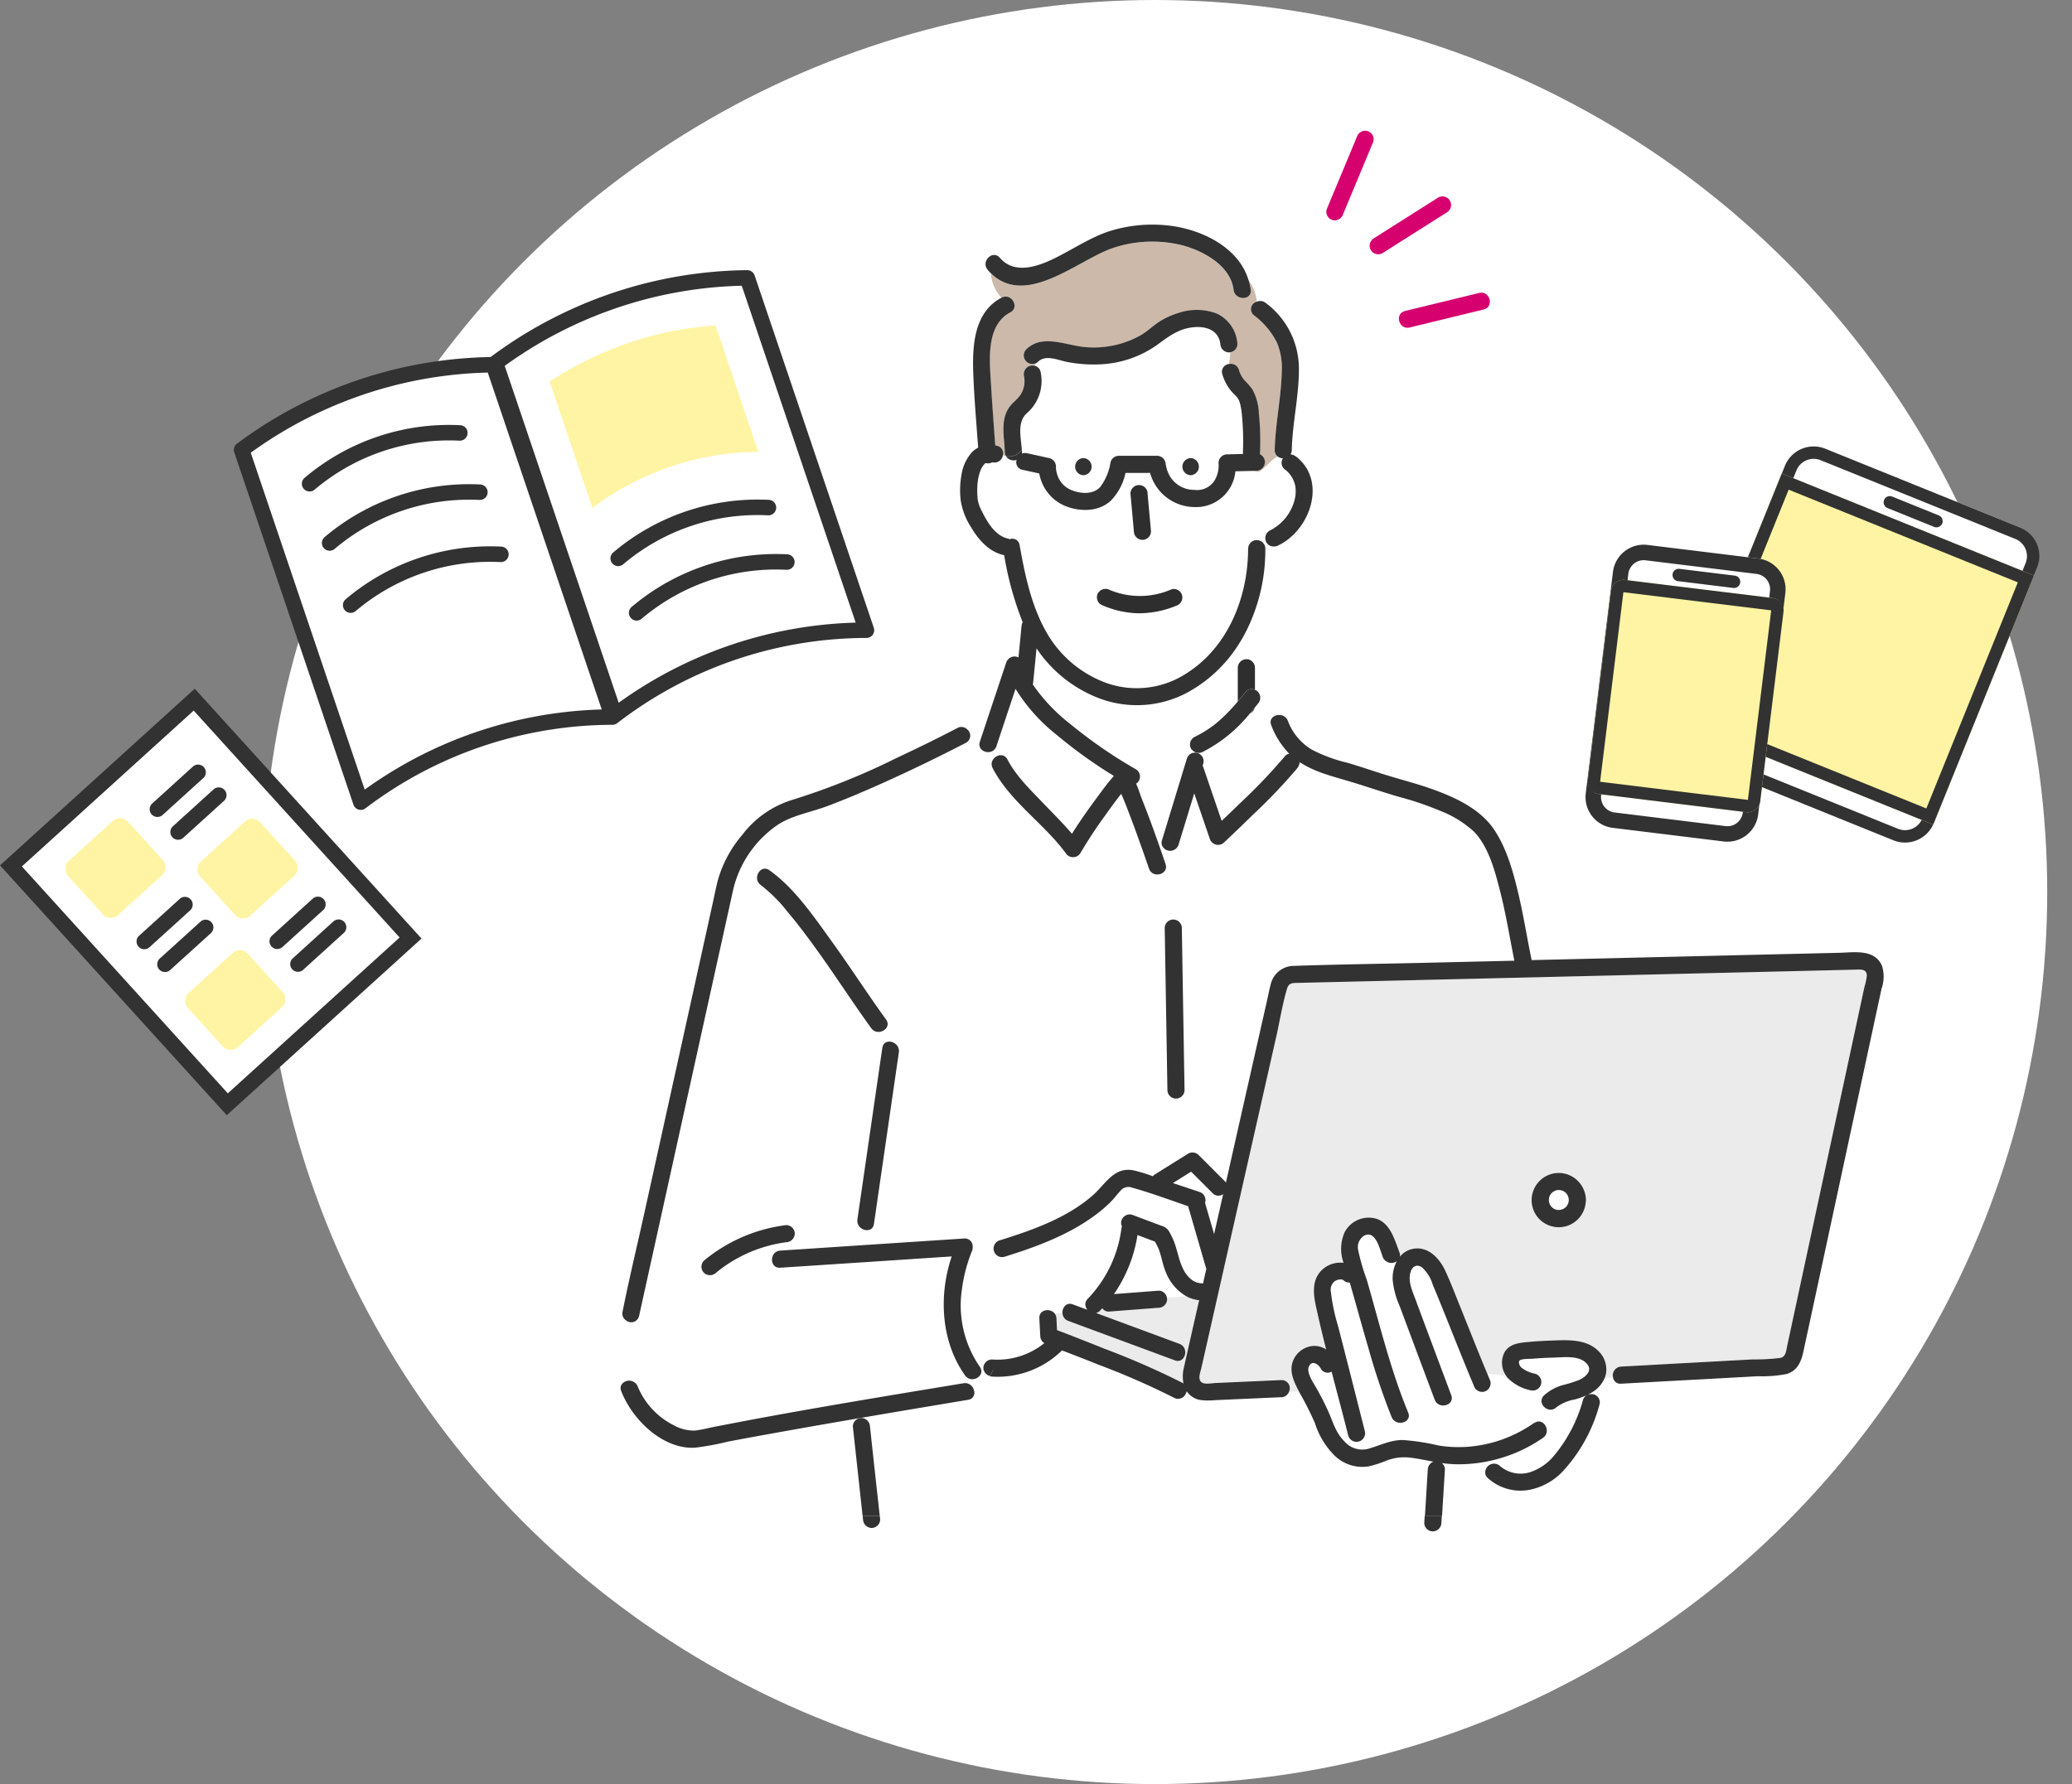 <svg xmlns="http://www.w3.org/2000/svg" width="334.401" height="288" viewBox="0 0 334.401 288">
  <rect x="0" y="0" width="334.401" height="288" fill="#808080" stroke="none"/>
  <g id="feature-04" transform="translate(-452.599 -6928.659)">
    <circle id="楕円形_45" data-name="楕円形 45" cx="144" cy="144" r="144" transform="translate(495 6928.659)" fill="#fff"/>
    <g id="グループ_319" data-name="グループ 319" transform="matrix(0.927, 0.375, -0.375, 0.927, 742.546, 6999.218)">
      <rect id="長方形_349" data-name="長方形 349" width="43.899" height="54.477" rx="5" transform="translate(0 0)" fill="#fff"/>
      <path id="長方形_349_-_アウトライン" data-name="長方形 349 - アウトライン" d="M5,2A3,3,0,0,0,2,5V49.477a3,3,0,0,0,3,3H38.9a3,3,0,0,0,3-3V5a3,3,0,0,0-3-3H5M5,0H38.9a5,5,0,0,1,5,5V49.477a5,5,0,0,1-5,5H5a5,5,0,0,1-5-5V5A5,5,0,0,1,5,0Z" transform="translate(0 0)" fill="#323232"/>
      <rect id="長方形_350" data-name="長方形 350" width="43.899" height="43.37" transform="translate(0 6.347)" fill="#fff4a3"/>
      <path id="長方形_350_-_アウトライン" data-name="長方形 350 - アウトライン" d="M2,2V41.37H41.9V2H2M0,0H43.9V43.37H0Z" transform="translate(0 6.347)" fill="#323232"/>
      <path id="線_58" data-name="線 58" d="M8.116,1H0A1,1,0,0,1-1,0,1,1,0,0,1,0-1H8.116a1,1,0,0,1,1,1A1,1,0,0,1,8.116,1Z" transform="translate(17.902 4.112)" fill="#323232"/>
    </g>
    <g id="グループ_318" data-name="グループ 318" transform="translate(713.525 7016.016) rotate(7)">
      <rect id="長方形_349-2" data-name="長方形 349" width="28.032" height="46.014" rx="5" transform="translate(0 0)" fill="#fff"/>
      <path id="長方形_349_-_アウトライン-2" data-name="長方形 349 - アウトライン" d="M5,2.5A2.5,2.5,0,0,0,2.5,5V41.014a2.5,2.5,0,0,0,2.5,2.5H23.032a2.5,2.5,0,0,0,2.5-2.5V5a2.5,2.5,0,0,0-2.5-2.5H5M5,0H23.032a5,5,0,0,1,5,5V41.014a5,5,0,0,1-5,5H5a5,5,0,0,1-5-5V5A5,5,0,0,1,5,0Z" transform="translate(0 0)" fill="#323232"/>
      <rect id="長方形_350-2" data-name="長方形 350" width="28.031" height="34.827" rx="2" transform="translate(0.071 6.048)" fill="#fff4a3"/>
      <path id="長方形_350_-_アウトライン-2" data-name="長方形 350 - アウトライン" d="M2,2V32.827H26.031V2H2M2,0H26.031a2,2,0,0,1,2,2V32.827a2,2,0,0,1-2,2H2a2,2,0,0,1-2-2V2A2,2,0,0,1,2,0Z" transform="translate(0.071 6.048)" fill="#323232"/>
      <path id="線_58-2" data-name="線 58" d="M8.991,1H0A1,1,0,0,1-1,0,1,1,0,0,1,0-1H8.991a1,1,0,0,1,1,1A1,1,0,0,1,8.991,1Z" transform="translate(10.598 4.203)" fill="#323232"/>
    </g>
    <g id="mecrib" transform="translate(517 6929.317)">
      <path id="パス_4555" data-name="パス 4555" d="M276.84,288.67a.274.274,0,0,1-.027-.02H276.8a.167.167,0,0,1,.047.027Z" transform="translate(-90.227 -94.061)" fill="#fff"/>
      <path id="パス_4556" data-name="パス 4556" d="M277.97,288.793a.552.552,0,0,1,.148-.013h-.054a.061.061,0,0,0-.034.007h-.061Z" transform="translate(-90.608 -94.103)" fill="#fff"/>
      <path id="パス_4557" data-name="パス 4557" d="M276.67,288.59l.067.02a.66.66,0,0,0-.1-.061C276.6,288.543,276.589,288.563,276.67,288.59Z" transform="translate(-90.164 -94.028)" fill="#fff"/>
      <path id="パス_4558" data-name="パス 4558" d="M275.72,285s.013-.013.02-.013a.021.021,0,0,1,.007-.013l-.027.027Z" transform="translate(-89.875 -92.862)" fill="#fff"/>
      <path id="パス_4559" data-name="パス 4559" d="M280.06,285.92v0Z" transform="translate(-91.289 -93.172)" fill="#fff"/>
      <path id="パス_4560" data-name="パス 4560" d="M279.261,288.2s-.04.02-.061.034-.04.034-.061.047a1.178,1.178,0,0,1,.121-.074Z" transform="translate(-90.99 -93.915)" fill="#fff"/>
      <path id="パス_4561" data-name="パス 4561" d="M275.79,284.884s-.013.02-.02.034a.648.648,0,0,0,.1-.094C275.871,284.8,275.844,284.8,275.79,284.884Z" transform="translate(-89.891 -92.809)" fill="#fff"/>
      <path id="パス_4562" data-name="パス 4562" d="M280.074,286.08a.268.268,0,0,0-.014-.04v.115c.014.013.02-.013,0-.074Z" transform="translate(-91.289 -93.211)" fill="#fff"/>
      <path id="パス_4563" data-name="パス 4563" d="M276.25,284.48Z" transform="translate(-90.048 -92.702)" fill="#fff"/>
      <path id="パス_4564" data-name="パス 4564" d="M275.3,285.439v.02c-.007.128,0,.249,0,.377v.007c.013.047.02.1.034.148.027.1.074.2.1.31a.051.051,0,0,0,.013.027c.027.047.047.094.074.135l.081.121a.229.229,0,0,1,.081.081c.081.081.155.175.216.236.034.02.061.047.094.067a1.883,1.883,0,0,0,.2.1.27.27,0,0,1,.115.061c.047.013.094.034.148.047s.135.034.2.047c.121,0,.243.013.364.007h.034c-.054,0-.02-.034.121-.02a3.556,3.556,0,0,0,.357-.1c.047-.027.094-.047.135-.074.067-.04.142-.088.209-.135-.061.034-.067.02.061-.047.007,0,.013-.007.02-.013.04-.034.074-.074.115-.108s.067-.074.1-.115q.111-.172.2-.344a1.222,1.222,0,0,0,.054-.142c.027-.094.04-.236.074-.337a1.649,1.649,0,0,1,.007-.182.83.83,0,0,0-.013-.128.452.452,0,0,1-.013-.141c-.034-.128-.067-.249-.108-.378a1.825,1.825,0,0,0-.108-.2c-.034-.054-.067-.108-.108-.162h0l-.276-.276h0c-.007,0-.013-.013-.02-.013-.04-.027-.088-.054-.135-.081-.067-.04-.135-.067-.2-.108-.142-.04-.276-.081-.418-.115-.061,0-.115-.007-.175-.007h-.209c-.054.014-.229.04-.276.054a1.047,1.047,0,0,0-.155.054c-.094.074-.243.128-.35.2-.02.02-.088.067-.108.088-.04.04-.088.1-.142.162,0,.02-.04.061-.108.108a1.172,1.172,0,0,0-.074.121c-.04.067-.074.135-.108.2a3.1,3.1,0,0,0-.1.357,1.393,1.393,0,0,1-.034.162.315.315,0,0,1,.02-.061c.013-.115.061-.229,0,0Z" transform="translate(-89.728 -92.549)" fill="#fff"/>
      <path id="パス_4565" data-name="パス 4565" d="M191.71,283.061l-3.471-3.471c-.977.613-1.961,1.227-2.939,1.84,1.429.479,2.858.95,4.287,1.429a1.393,1.393,0,0,1,.9,1.766c.115.4.236.809.35,1.213l1.112,3.842c.485-2.157.977-4.314,1.463-6.471a1.27,1.27,0,0,1-1.7-.155Z" transform="translate(-60.401 -91.108)" fill="#fff"/>
      <path id="パス_4566" data-name="パス 4566" d="M275.81,287.9c.054.081.067.054.034,0l-.074-.074c.013.02.027.047.04.067Z" transform="translate(-89.891 -93.794)" fill="#fff"/>
      <path id="パス_4567" data-name="パス 4567" d="M285.012,332.825v-.135c-.155.088-.317.168-.472.249a1.269,1.269,0,0,1,.472-.108Z" transform="translate(-92.75 -108.417)" fill="#fff"/>
      <path id="パス_4568" data-name="パス 4568" d="M188.535,332.11a1.465,1.465,0,0,1-.175.458,9.168,9.168,0,0,0,2.406.964,3.476,3.476,0,0,1-.458-.1A3.3,3.3,0,0,1,188.535,332.11Z" transform="translate(-61.399 -108.228)" fill="#fff"/>
      <path id="パス_4569" data-name="パス 4569" d="M164.21,312.362a1.422,1.422,0,0,1-.27-.533c-.31.034-.634.061-.971.074.35.128.708.263,1.058.391.061.02.121.047.182.067Z" transform="translate(-53.122 -101.617)" fill="#fff"/>
      <path id="パス_4570" data-name="パス 4570" d="M191.524,175.284c-.04.128-.081.256-.115.384a1.26,1.26,0,0,1,.128.29q1.476,4.307,2.946,8.614c1.065-1.018,2.137-2.029,3.188-3.06a89.816,89.816,0,0,0,7.03-7.387,1.092,1.092,0,0,1,.694-.384,13.3,13.3,0,0,1-2.912-4.61c-.4-1,.411-1.645,1.26-1.651-1.065-2.11-2.069-4.273-3.9-5.628v1.591a1.342,1.342,0,0,1,.479,2.245c-.169.216-.35.431-.526.647a1.386,1.386,0,0,1-.762.917,23.6,23.6,0,0,1-7.59,6.194,1.416,1.416,0,0,1-1.7-.29,1.728,1.728,0,0,0-.431.714c.923-.708,2.629.034,2.2,1.429Z" transform="translate(-61.712 -52.729)" fill="#fff"/>
      <path id="パス_4571" data-name="パス 4571" d="M172.578,184.68a1.29,1.29,0,0,1,.007-.782c.169-.559.337-1.112.512-1.672q1.749-5.743,3.5-11.486a1.352,1.352,0,0,1,.465-.694,1.771,1.771,0,0,1,.431-.714,1.808,1.808,0,0,1-.189-.2,1.392,1.392,0,0,1,.5-1.894,18.319,18.319,0,0,0,2.393-1.375c.175-.121.35-.243.526-.371.061-.047.128-.094.189-.142,0,0,.189-.148.2-.155.344-.27.674-.553,1-.849a29.471,29.471,0,0,0,2.723-2.858v-5.433a1.406,1.406,0,0,1,1.382-1.382h.014l-.067-4.482c-.351.674-.721,1.341-1.132,1.988a22.5,22.5,0,0,1-8.4,7.92,17.294,17.294,0,0,1-14.856.634,21.332,21.332,0,0,1-9.436-7.792c-.182,1.854-.364,3.714-.546,5.568a1.578,1.578,0,0,1-.061.256,28.972,28.972,0,0,0,6.08,6.41,76.77,76.77,0,0,0,10.562,7.286,1.374,1.374,0,0,1,.04,2.325c.391.863.667,1.813.91,2.427,1.031,2.582,1.982,5.19,2.9,7.819a3.668,3.668,0,0,1,.371-.351Z" transform="translate(-49.459 -48.928)" fill="#fff"/>
      <path id="パス_4572" data-name="パス 4572" d="M194.8,196.621c-.829-3.256-1.82-7.111-4.2-9.625a17.484,17.484,0,0,0-5.547-3.417,50.638,50.638,0,0,0-6.531-2.211c-2.359-.681-4.678-1.469-7.017-2.2-1.874-.586-3.788-1.058-5.635-1.739a16.824,16.824,0,0,1-3.444-1.685,1.7,1.7,0,0,1-.384,1,89.814,89.814,0,0,1-7.03,7.387c-1.577,1.544-3.161,3.074-4.772,4.583a1.4,1.4,0,0,1-2.312-.613q-1.254-3.66-2.5-7.313-1.274,4.155-2.541,8.311a1.422,1.422,0,0,1-2.676.047,4.615,4.615,0,0,0-.371.35c.317.9.627,1.813.937,2.723.58,1.692-2.1,2.406-2.669.735q-.657-1.911-1.335-3.808c-.735-2.056-1.476-4.112-2.278-6.147-.283-.714-.559-1.415-.869-2.11-.1.128-.2.249-.3.371-.768.991-1.5,2.009-2.224,3.026a73,73,0,0,0-4.058,6.161,1.4,1.4,0,0,1-2.386,0c-3.539-4.813-8.985-8.324-11.775-13.7-.816-1.577,1.571-2.979,2.386-1.4,1.368,2.642,3.633,4.819,5.669,6.949,1.591,1.658,3.249,3.283,4.738,5.042,1.335-2.143,2.824-4.206,4.314-6.228.721-.977,1.442-1.961,2.245-2.878.067-.074.135-.155.209-.229a76.284,76.284,0,0,1-9.187-6.592,28.843,28.843,0,0,1-6.693-7.468q-1.537,4.631-3.08,9.255c-.559,1.685-3.229.957-2.669-.735.175-.526.351-1.058.526-1.584.3-.89.593-1.786.89-2.676l-3.559,2.17a1.313,1.313,0,0,1-.094,2.258l-.708.364q-6.339,3.266-12.854,6.188c-2.919,1.308-5.871,2.568-8.864,3.687-2.615.977-5.662,1.469-7.994,3.033a17.513,17.513,0,0,0-7.125,10.373c-.431,1.968-.87,3.93-1.3,5.9q-2.649,12-5.3,24l-5.844,26.49q-1.375,6.248-2.757,12.5a1.3,1.3,0,0,1-2.116.694c-.923,3.411-1.988,7.489-.634,10.266a1.5,1.5,0,0,1,2.528.411,12.2,12.2,0,0,0,5.851,6.282,6.606,6.606,0,0,0,3.417.836,22.168,22.168,0,0,0,2.453-.472c13.562-2.676,27.224-4.907,40.86-7.165a1.48,1.48,0,0,1,1.672,1.092,6.391,6.391,0,0,0,2.555-2.278,1.379,1.379,0,0,1-.977-1h-.411c.31,1.254-1.692,2.211-2.6.93-3.9-5.46-4.294-12.9-2.157-19.21-.559.034-1.112.074-1.672.108q-13,.849-26,1.712c-1.779.115-1.766-2.649,0-2.764l3.734-.243q13-.859,26-1.712a1.253,1.253,0,0,1,1.321,1.26,17.351,17.351,0,0,1,3.572-.35,1.285,1.285,0,0,1,.8-.634c5.21-1.618,10.8-3.593,14.984-7.232,2.11-1.84,3.485-4.786,6.767-4.031a26.7,26.7,0,0,1,2.959.917,1.449,1.449,0,0,1,.337-.3q2.679-1.678,5.365-3.35a1.407,1.407,0,0,1,1.678.216l4.246,4.246a1.207,1.207,0,0,1,.169.209q1.82-8.048,3.633-16.1,1.5-6.622,2.993-13.238c.2-.9.377-1.813.613-2.71a3.833,3.833,0,0,1,3.808-2.932c6.963-.249,13.939-.33,20.9-.492l14.606-.344c-.755-3.727-1.348-7.489-2.292-11.182ZM79.575,253.287a22.333,22.333,0,0,0-11.324,4.927,1.415,1.415,0,0,1-1.955,0,1.4,1.4,0,0,1,0-1.955,25.766,25.766,0,0,1,13.279-5.736,1.388,1.388,0,0,1,1.382,1.382,1.425,1.425,0,0,1-1.382,1.382Zm.209-53.363a24.926,24.926,0,0,0-4.3-4.294c-1.436-1.031-.054-3.424,1.4-2.386,4.024,2.885,7.023,7.286,9.888,11.25,3.053,4.233,5.871,8.621,8.931,12.847,1.045,1.442-1.355,2.824-2.386,1.4-2.932-4.051-5.642-8.257-8.554-12.321-1.584-2.218-3.215-4.408-4.974-6.491Zm17.977,22.708c-.169,1.159-.337,2.312-.506,3.471q-1.759,12.123-3.518,24.238c-.256,1.759-2.919,1-2.669-.735.169-1.159.337-2.312.506-3.471q1.759-12.122,3.518-24.238c.256-1.759,2.919-1,2.669.735Zm43.341,6.134q-.222-13.123-.438-26.24a1.383,1.383,0,0,1,2.764,0q.222,13.123.438,26.24A1.383,1.383,0,0,1,141.1,228.765Z" transform="translate(-17.092 -53.414)" fill="#fff"/>
      <path id="パス_4573" data-name="パス 4573" d="M152.02,84.5a6.9,6.9,0,0,1-2.224,6.713c-1.577,1.463-.937,3.889-.8,5.857a4.237,4.237,0,0,0,.5-.789,5.073,5.073,0,0,1-.5.789c.013.142.02.276.02.411,0,.088-.007.169-.013.243a1.408,1.408,0,0,1,.829-.061c1.22.27,2.433.539,3.653.8a1.4,1.4,0,0,1,1.018,1.335c0,.162.013.324.02.485v.047c.013.081.027.162.047.243.054.229.108.458.182.681a3.974,3.974,0,0,0,2.123,2.305c1.469.647,3.572.843,4.759-.431a8.909,8.909,0,0,0,1.678-4.037,1.407,1.407,0,0,1,1.335-1.018h6.188a1.4,1.4,0,0,1,1.368,1.274h0c.034.189.067.377.115.566a5.053,5.053,0,0,0,.519,1.362,4.538,4.538,0,0,0,3.984,2.3,3.336,3.336,0,0,0,3.572-2.1,4.766,4.766,0,0,0,.351-2.251,1.4,1.4,0,0,1,1.382-1.382l2.568-.061a2.045,2.045,0,0,1-.013-.209,48.06,48.06,0,0,0-.169-6.154c-.013-.155-.034-.31-.054-.465-.007-.047-.034-.229-.034-.263-.047-.3-.1-.6-.175-.9-.034-.128-.067-.256-.108-.384-.013-.034-.115-.324-.067-.2a3.889,3.889,0,0,0-.2-.371c-.034-.061-.074-.115-.115-.175a.259.259,0,0,1-.034-.04c-.344-.391-.735-.735-1.065-1.146a7.67,7.67,0,0,1-1.3-2.548,1.259,1.259,0,0,1,1.065-1.665,12.277,12.277,0,0,0,.229-1.908,1.486,1.486,0,0,1-.243.027A1.429,1.429,0,0,1,181.037,80c-.3-2.211-2.285-2.858-4.26-2.689-2.433.216-4.078,1.5-5.958,2.871a17.185,17.185,0,0,1-9.3,3.128,22.294,22.294,0,0,1-5.183-.384c-1.429-.27-3.471-1.247-4.691-.054a1.323,1.323,0,0,1-.324.236c-.074.148-.155.29-.243.431a1.243,1.243,0,0,1,.95.944Zm24.225,13.953a1.383,1.383,0,0,1,0,2.764A1.383,1.383,0,0,1,176.245,98.452Zm-17.309,0a1.383,1.383,0,0,1,0,2.764A1.383,1.383,0,0,1,158.935,98.452Z" transform="translate(-48.488 -25.163)" fill="#fff"/>
      <path id="パス_4574" data-name="パス 4574" d="M140.728,63.512a2.212,2.212,0,0,1-.155-.222c-.654.452.485,1.854-.283,2.622.654.33,1.308.768,1.961,1.166a6.326,6.326,0,0,1-1-3.006c-.175-.175-.35-.357-.526-.559Z" transform="translate(-45.729 -20.602)" fill="#fff"/>
      <path id="パス_4575" data-name="パス 4575" d="M204.123,111.747l-.923.02v.357a2.144,2.144,0,0,0,1.887-.236,3.1,3.1,0,0,1-.964-.148Z" transform="translate(-66.236 -36.395)" fill="#fff"/>
      <path id="パス_4576" data-name="パス 4576" d="M187.418,90.495c.1-4.253,1.051-8.439,1.139-12.685a10.657,10.657,0,0,0-.762-4.61,12.489,12.489,0,0,0-3.761-4.476,1.252,1.252,0,0,1,.492-2.17,6.871,6.871,0,0,0-1.341-3.5,9.41,9.41,0,0,1,.351,1.6c.216,1.766-2.555,1.746-2.764,0-.472-3.869-4.806-6.248-8.176-7.165a19.94,19.94,0,0,0-11.526.492c-5.561,2-13.824,9.5-19.453,4.011a6.425,6.425,0,0,0,1,3.006c1.186.714,2.379,1.274,3.566.681-1.186.593-2.379.04-3.566-.681a7.581,7.581,0,0,0,.728.93c1.564-.789,2.939,1.577,1.368,2.4-3.977,2.09-3.33,7.832-3.107,11.58.2,3.3.445,6.592.688,9.888a1.823,1.823,0,0,1,.276.054,1.23,1.23,0,0,1,.964,1.476,2.5,2.5,0,0,0,.506.175,1.4,1.4,0,0,1-.182-.654c-.074-2.393-.768-5.069.688-7.205.573-.836,1.483-1.362,1.961-2.258a3.931,3.931,0,0,0,.445-2.79,1.327,1.327,0,0,1,1.072-1.672v0a1.5,1.5,0,0,1,.647-.007,3.906,3.906,0,0,0,.243-.431,1.391,1.391,0,0,1-1.638-2.191c2.73-2.676,6.606-.532,9.861-.371a15.437,15.437,0,0,0,8.675-1.955c1.119-.661,2.036-1.584,3.128-2.272a11.976,11.976,0,0,1,2.824-1.274,9.2,9.2,0,0,1,6.2.027,5.776,5.776,0,0,1,3.424,4.927,1.358,1.358,0,0,1-1.139,1.355,11.51,11.51,0,0,1-.229,1.908,1.361,1.361,0,0,1,1.6.93,4.5,4.5,0,0,0,.923,1.719,11.234,11.234,0,0,1,1.24,1.415,8.846,8.846,0,0,1,1.065,3.93,46.952,46.952,0,0,1,.189,6.309.958.958,0,0,1-.034.243,1.4,1.4,0,0,1-.526,2.676c-.169,0-.344.007-.512.013a3.067,3.067,0,0,0,.964.148c1.051-.634,1.874-1.941,2.966-2.447a1.219,1.219,0,0,1-.5-1.065Z" transform="translate(-46.099 -18.507)" fill="#ccb9a9"/>
      <path id="パス_4577" data-name="パス 4577" d="M249.9,349.677l.1-.29c-.128-.013-.263-.027-.391-.047A1.534,1.534,0,0,1,249.9,349.677Z" transform="translate(-81.364 -113.844)" fill="#fff"/>
      <path id="パス_4578" data-name="パス 4578" d="M202.529,340.313c-1.213-.222-2.42-.479-3.653-.634a8.071,8.071,0,0,0-3.876.445,17.675,17.675,0,0,1-2.892.944,6.453,6.453,0,0,1-5.588-1.786,12.666,12.666,0,0,1-3.114-5.177,49.133,49.133,0,0,0-2.494-4.941l-.081-.162-1.584.034a1.323,1.323,0,0,1-1.213.843l-6.343.283c-1.49.067-2.972.135-4.462.2a9.991,9.991,0,0,1-2.245-.027,9.655,9.655,0,0,1-2.406-.964,1.355,1.355,0,0,1-1.881.593,121.844,121.844,0,0,0-12.16-5.325c-1.968-.789-3.95-1.557-5.932-2.325a1,1,0,0,1-.175.2,14.77,14.77,0,0,1-11.108,4.037,1.4,1.4,0,0,1-.371-.081,6.342,6.342,0,0,1-2.555,2.278,1.158,1.158,0,0,1-.937,1.577c-2.083.344-4.172.694-6.255,1.045q-5.955,1-11.917,2.029l.02.249a1.472,1.472,0,0,1,.93-.377,1.425,1.425,0,0,1,1.382,1.382c.067.627.135,1.26.209,1.887q.688,6.258,1.368,12.51h87.948c.155-2.487.3-4.981.458-7.468a1.43,1.43,0,0,1,.917-1.281Z" transform="translate(-35.625 -105.033)" fill="#fff"/>
      <path id="パス_4579" data-name="パス 4579" d="M140.853,109.17h-.027a1.518,1.518,0,0,1-1.065.121c-.007,0-.014.007-.02.013-.034.02-.027.02-.047.027-.04.034-.081.074-.121.115s-.162.2-.209.243a4.918,4.918,0,0,0-.377.661c-.02.067-.121.3-.135.337-.047.135-.088.263-.121.4a8.626,8.626,0,0,0-.229,1.085c-.007.067-.034.283-.04.317l-.04.506c-.02.357-.027.708-.013,1.065.007.33.034.667.067,1,.007.061.007.081,0,.081a1.109,1.109,0,0,0,.034.148c.02.108.04.222.067.33s.2.62.169.586c.182.418.384.829.593,1.233.876,1.665,2.042,3.566,4,4.037a1.469,1.469,0,0,1,.3.108,1.169,1.169,0,0,1,1.6.93c.863,4.813,1.874,9.774,4.321,14.06a18.409,18.409,0,0,0,9.982,8.318,14.673,14.673,0,0,0,12.692-1.692c6.734-4.287,9.881-12.389,9.888-20.12a1.383,1.383,0,0,1,2.764,0v.243a3.5,3.5,0,0,0,.775-.681,1.3,1.3,0,0,1-.593-.539,1.4,1.4,0,0,1,.5-1.894,7.624,7.624,0,0,0,4.152-5.473c.007-.04.027-.148.027-.182.013-.128.027-.256.034-.384a7.262,7.262,0,0,0-.014-.856.419.419,0,0,0-.007-.108.3.3,0,0,0-.02-.088c-.027-.142-.054-.276-.088-.418a4.383,4.383,0,0,0-1.732-2.474,1.361,1.361,0,0,1-.189-1.705,1.386,1.386,0,0,1-.829-.27c-1.665.762-2.7,3.4-4.853,2.676v-.357c-.661.013-1.328.034-1.988.047a6.357,6.357,0,0,1-6.639,5.77,7.5,7.5,0,0,1-7.125-5.507h-3.97a9.151,9.151,0,0,1-2.386,4.5c-1.881,1.719-4.691,1.786-7,.964a6.965,6.965,0,0,1-4.523-5.372c-.9-.2-1.813-.4-2.716-.6a1.225,1.225,0,0,1-.944-1.591,1.464,1.464,0,0,1-1.719-.607,2.5,2.5,0,0,1-.505-.175,1.38,1.38,0,0,1-1.7,1.193Zm23.686,3.647a1.415,1.415,0,0,1,1.382,1.382c.02.256.047.512.067.768l.485,5.318a1.4,1.4,0,0,1-1.382,1.382,1.415,1.415,0,0,1-1.382-1.382c-.02-.256-.047-.512-.067-.768l-.485-5.318A1.4,1.4,0,0,1,164.539,112.816Zm-6.612,17.431a1.434,1.434,0,0,1,1.894-.5,12.649,12.649,0,0,0,9.969-.108,1.393,1.393,0,0,1,1.7.964,1.426,1.426,0,0,1-.964,1.7,15.983,15.983,0,0,1-6.06,1.207,15.322,15.322,0,0,1-6.039-1.382,1.4,1.4,0,0,1-.5-1.894Z" transform="translate(-45.113 -35.173)" fill="#fff"/>
      <path id="パス_4580" data-name="パス 4580" d="M174.061,296.186c-.121-.411-.236-.816-.357-1.227q-1.223-4.216-2.44-8.425a.991.991,0,0,1-.034-.2c-2.993-1.025-5.992-2.15-9.032-2.993a1.644,1.644,0,0,0-1.941.526c-.452.472-.836,1-1.281,1.483a20.56,20.56,0,0,1-2.8,2.44c-4.314,3.2-9.558,5.129-14.647,6.707a1.374,1.374,0,0,1-1.53-2.029,17.831,17.831,0,0,0-3.572.35,1.68,1.68,0,0,1-.128.816.561.561,0,0,1-.047.094c-.013.034-.027.081-.061.162-.169.445-.33.9-.479,1.348A24.645,24.645,0,0,0,134.7,299.7a17.48,17.48,0,0,0,2.878,12.578,1.369,1.369,0,0,1,.216.465h.411a1.428,1.428,0,0,1-.034-.3,1.392,1.392,0,0,1,1.382-1.382A12.042,12.042,0,0,0,148,308.426a1.4,1.4,0,0,1-.654-1.146c-.047-.95-.094-1.9-.148-2.858-.074-1.49,1.847-1.726,2.528-.714a3.23,3.23,0,0,1,1.186-.108c-.067-.89.607-1.82,1.665-1.429.371.135.741.276,1.105.411.337-.013.654-.034.971-.074a1.226,1.226,0,0,1,.357-1.254,20.066,20.066,0,0,0,5.419-11.371.989.989,0,0,1,.088-.283,1.3,1.3,0,0,1-.088-.937,1.391,1.391,0,0,1,1.7-.964c.721.27,1.442.539,2.157.809l2.582.971a2.061,2.061,0,0,1,1.153.762,11.217,11.217,0,0,1,.613,1.159c.741,1.523.923,3.215,1.611,4.752a5.263,5.263,0,0,0,1.362,1.921,2.814,2.814,0,0,0,1.624.687,1.585,1.585,0,0,1,.357.061c.182-.809.364-1.618.546-2.42a1.205,1.205,0,0,1-.088-.216Z" transform="translate(-43.851 -92.295)" fill="#fff"/>
      <path id="パス_4581" data-name="パス 4581" d="M175.144,309.609a1.057,1.057,0,0,1,.034.249,1.406,1.406,0,0,1-1.382,1.382c-.337.027-.674.054-1.011.074-2.332.182-4.671.357-7,.539a1.224,1.224,0,0,1-1.072-.539c-.128.135-.249.283-.377.411a1.307,1.307,0,0,1-.62.357l13.447,4.974c1.658.613.937,3.283-.735,2.669-.721-.27-1.442-.533-2.164-.8q-7.522-2.78-15.044-5.568a1.393,1.393,0,0,1-.93-1.24,3.381,3.381,0,0,0-1.186.108,1.347,1.347,0,0,1,.236.714c.034.634.067,1.267.094,1.9q3.842,1.466,7.657,3a125.124,125.124,0,0,1,12.591,5.514c.061.034.108.074.162.108a5.745,5.745,0,0,1,.04-2.487q1.153-5.086,2.3-10.178l.182-.789a5.35,5.35,0,0,1-2.056-.627l-3.154.222Z" transform="translate(-51.209 -100.819)" fill="#ebebeb"/>
      <path id="パス_4582" data-name="パス 4582" d="M179.524,300.6c-.465-1.139-.64-2.359-1.065-3.505a11.258,11.258,0,0,0-.5-1.052c-.04-.081-.088-.168-.135-.249-.944-.357-1.887-.708-2.824-1.065a23.14,23.14,0,0,1-3.8,9.531,1.9,1.9,0,0,0,.2-.014c2.332-.182,4.671-.357,7-.539a1.36,1.36,0,0,1,1.348,1.132l3.154-.222a7.736,7.736,0,0,1-3.37-4.017Z" transform="translate(-55.805 -96.043)" fill="#fff"/>
      <path id="パス_4583" data-name="パス 4583" d="M297.615,231.174q-4.075.1-8.156.2-16.47.394-32.933.782-17.633.415-35.259.836l-11.216.263c-.93.02-1.854.047-2.784.067-.681.014-1.207.094-1.442.876-.768,2.514-1.173,5.2-1.752,7.772q-1.79,7.927-3.586,15.86-3.751,16.622-7.509,33.243c-.33,1.469-.667,2.946-1,4.415-.142.64-.62,1.753,0,2.271.5.418,1.678.162,2.265.142l4.078-.182c2.191-.094,4.381-.2,6.572-.29a1.319,1.319,0,0,1,1.213,1.921l1.584-.034c-.708-1.355-1.49-2.919-1.126-4.469a3.81,3.81,0,0,1,2.946-2.838,3.4,3.4,0,0,1,2.555.506c-.479-1.921-.95-3.842-1.382-5.77-.472-2.11-1.159-4.644.249-6.552a4.291,4.291,0,0,1,3.943-1.658,6.7,6.7,0,0,1,.135-4.86,4.389,4.389,0,0,1,5.237-2.238c2.211.768,2.912,3.465,3.66,5.439a1.2,1.2,0,0,1,.074.654,3.554,3.554,0,0,1,2.116-1.26c2.46-.452,4.28,1.55,5.21,3.566.863,1.86,1.6,3.788,2.359,5.689,1.476,3.66,2.919,7.34,4.442,10.98l2.966.182a3.673,3.673,0,0,1-.283-3.525c.62-1.281,1.908-1.624,3.208-1.773,1.436-.155,2.885-.249,4.327-.3,2.6-.094,5.729-.317,7.724,1.7a4.132,4.132,0,0,1,1.24,3.424,3.864,3.864,0,0,1-.216.843h1.335a1.425,1.425,0,0,1,1.287-1.793l3.687-.2q8.756-.475,17.511-.957a34.676,34.676,0,0,0,4.509-.243c.9-.175.937-1.186,1.1-1.941q3.033-14.084,6.06-28.168,3.195-14.873,6.4-29.738a10.552,10.552,0,0,0,.391-1.82c.027-1.139-.991-1.031-1.759-1.011ZM254,268.691a4.4,4.4,0,0,1-3.451,4,4.374,4.374,0,0,1-4.206-7.152,4.366,4.366,0,0,1,4.752-1.267,4.454,4.454,0,0,1,2.939,4.132,1.363,1.363,0,0,1-.027.29Z" transform="translate(-62.478 -75.322)" fill="#ebebeb"/>
      <path id="パス_4584" data-name="パス 4584" d="M248.631,331.985A5.092,5.092,0,0,0,253.5,333a8.4,8.4,0,0,0,3.869-2.662,23.832,23.832,0,0,0,4.671-8.971,1.309,1.309,0,0,1,.708-.843,12.645,12.645,0,0,1-2.015.735,7.025,7.025,0,0,0-2.993,1.274c-1.308,1.207-3.262-.741-1.955-1.955a7.636,7.636,0,0,1,2.979-1.631,20.858,20.858,0,0,0,2.7-.849c1.1-.526,2.224-1.55,1.132-2.689-1.234-1.287-3.64-.95-5.244-.91-1.139.034-2.278.094-3.411.182-.492.04-1.854-.02-2.15.317a.541.541,0,0,0-.047.479,1.186,1.186,0,0,0,.344.62,5.131,5.131,0,0,0,2.265,1.018,1.385,1.385,0,0,1-.735,2.669,7.3,7.3,0,0,1-3.741-2.015,4.729,4.729,0,0,1-.3-.418l-2.966-.182c.108.263.209.526.324.782a1.418,1.418,0,0,1-.5,1.894,1.4,1.4,0,0,1-1.894-.5c-1.658-3.9-3.2-7.859-4.786-11.789-.647-1.611-1.3-3.229-1.982-4.833a5.9,5.9,0,0,0-1.753-2.811c-.9-.58-1.6-.074-1.854.87-.384,1.436.29,2.871.775,4.193.431,1.159.863,2.325,1.294,3.485q2.255,6.046,4.523,12.092c.627,1.672-2.049,2.386-2.669.735q-1.163-3.1-2.325-6.2-1.658-4.418-3.3-8.843a13.793,13.793,0,0,1-1.159-4.314,6.1,6.1,0,0,1,.661-2.986,1.5,1.5,0,0,1-2.251-.674c-.485-1.281-1.153-4.408-3.006-3.465a2.189,2.189,0,0,0-.964,2.359,35.042,35.042,0,0,0,1.4,4.819c2.063,7.158,3.808,14.485,6.666,21.38.681,1.645-2,2.359-2.669.735a106.029,106.029,0,0,1-3.694-10.946c-1-3.417-1.934-6.848-2.919-10.266-.047-.169-.1-.337-.155-.512a1.367,1.367,0,0,1-1-.357c-.33-.29-1.031-.1-1.368.115a1.739,1.739,0,0,0-.667,1.759,30.283,30.283,0,0,0,1.139,5.453c1.469,5.675,2.9,11.357,4.341,17.04a1.385,1.385,0,0,1-2.669.735c-.876-3.451-1.806-6.9-2.7-10.36a1.25,1.25,0,0,1-1.753-.512c-.418-.762-1.51-1.409-1.941-.229-.364.984.809,2.615,1.26,3.438.721,1.314,1.436,2.622,2.022,4,.681,1.611,1.146,3.195,2.4,4.476a3.831,3.831,0,0,0,4.172,1.213c1.793-.546,3.37-1.341,5.291-1.348a36.722,36.722,0,0,1,5.857.9,20.922,20.922,0,0,0,5.507.115,21.294,21.294,0,0,0,9.868-3.775c1.463-1.018,2.844,1.375,1.4,2.386a23.974,23.974,0,0,1-10.623,4.078,2.683,2.683,0,0,0,1.4,1.887,1.417,1.417,0,0,1,2.312-1.422Z" transform="translate(-70.955 -96.011)" fill="#fff"/>
      <path id="パス_4585" data-name="パス 4585" d="M275.72,287.8l.027.027v-.007C275.74,287.82,275.733,287.807,275.72,287.8Z" transform="translate(-89.875 -93.784)" fill="#fff"/>
      <path id="パス_4586" data-name="パス 4586" d="M223.028,44.706a1.419,1.419,0,0,0,1.7-.964q2.133-5.126,4.267-10.245c.2-.485.4-.971.607-1.463a1.386,1.386,0,0,0-.964-1.7,1.419,1.419,0,0,0-1.7.964q-2.133,5.126-4.267,10.245c-.2.485-.4.971-.607,1.463a1.386,1.386,0,0,0,.964,1.7Z" transform="translate(-72.36 -9.843)" fill="#d6006f"/>
      <path id="パス_4587" data-name="パス 4587" d="M232.583,54.682a1.407,1.407,0,0,0,1.894.5l9.106-5.77,1.274-.809a1.385,1.385,0,1,0-1.4-2.393l-9.106,5.77-1.274.809A1.42,1.42,0,0,0,232.583,54.682Z" transform="translate(-75.755 -14.974)" fill="#d6006f"/>
      <path id="パス_4588" data-name="パス 4588" d="M240.4,72.03c-1.726.418-1,3.087.735,2.669q5.247-1.274,10.495-2.555c.492-.121.984-.243,1.476-.357,1.726-.418,1-3.087-.735-2.669q-5.247,1.274-10.495,2.555C241.387,71.795,240.9,71.916,240.4,72.03Z" transform="translate(-78.042 -22.488)" fill="#d6006f"/>
      <path id="パス_4589" data-name="パス 4589" d="M202.225,156.856l.061,4-.061-4h-.013a1.406,1.406,0,0,0-1.382,1.382v5.433c.438-.519.869-1.045,1.294-1.584a1.28,1.28,0,0,1,1.476-.29v-1.591c-.088-.067-.162-.142-.256-.2.094.061.169.142.256.2v-1.975a1.394,1.394,0,0,0-1.368-1.382Z" transform="translate(-65.463 -51.099)" fill="#2e2e2e"/>
      <path id="パス_4590" data-name="パス 4590" d="M204.512,168.49c-.249.31-.506.613-.762.917A1.389,1.389,0,0,0,204.512,168.49Z" transform="translate(-66.415 -54.894)" fill="#2e2e2e"/>
      <path id="パス_4591" data-name="パス 4591" d="M177.062,124a1.4,1.4,0,0,0,1.382-1.382l-.485-5.318c-.02-.256-.047-.512-.067-.768a1.382,1.382,0,1,0-2.764,0l.485,5.318c.02.256.047.512.067.768A1.41,1.41,0,0,0,177.062,124Z" transform="translate(-57.084 -37.506)" fill="#2e2e2e"/>
      <path id="パス_4592" data-name="パス 4592" d="M167.285,140.678a1.4,1.4,0,0,0,.5,1.894,15.323,15.323,0,0,0,6.039,1.382,15.983,15.983,0,0,0,6.06-1.207,1.42,1.42,0,0,0,.964-1.7,1.386,1.386,0,0,0-1.7-.964,12.649,12.649,0,0,1-9.969.108,1.425,1.425,0,0,0-1.894.5Z" transform="translate(-54.471 -45.611)" fill="#2e2e2e"/>
      <path id="パス_4593" data-name="パス 4593" d="M163.215,108.69a1.383,1.383,0,0,0,0,2.764A1.383,1.383,0,0,0,163.215,108.69Z" transform="translate(-52.767 -35.401)" fill="#323232"/>
      <path id="パス_4594" data-name="パス 4594" d="M188.895,108.69a1.383,1.383,0,0,0,0,2.764A1.383,1.383,0,0,0,188.895,108.69Z" transform="translate(-61.138 -35.401)" fill="#323232"/>
      <path id="パス_4595" data-name="パス 4595" d="M211.271,96.205a1.737,1.737,0,0,0-.917-.377,1.345,1.345,0,0,0,.209-.7c.1-4.482,1.22-8.924,1.146-13.4A13.224,13.224,0,0,0,206.378,71.4a1.409,1.409,0,0,0-1.463-.216,5.17,5.17,0,0,0,1.294,2.8,5.17,5.17,0,0,1-1.294-2.8,1.252,1.252,0,0,0-.492,2.17,12.557,12.557,0,0,1,3.761,4.476,10.657,10.657,0,0,1,.762,4.61c-.094,4.246-1.045,8.425-1.139,12.685a1.219,1.219,0,0,0,.5,1.065,2.081,2.081,0,0,1,1.6-.088c0-.923-1.847-1.84-.923-2.764-.923.923.923,1.847.923,2.764a2.084,2.084,0,0,0-1.6.088,1.449,1.449,0,0,0,.829.27,1.344,1.344,0,0,0,.189,1.705,4.438,4.438,0,0,1,1.732,2.474,4.183,4.183,0,0,1,.088.418.577.577,0,0,0,.02.088.7.7,0,0,0,.007.108,7.256,7.256,0,0,1,.013.856,3.693,3.693,0,0,1-.034.384,1.7,1.7,0,0,1-.027.182,7.624,7.624,0,0,1-4.152,5.473,1.4,1.4,0,0,0-.5,1.894,1.264,1.264,0,0,0,.593.539,7.578,7.578,0,0,0,1-1.577,7.578,7.578,0,0,1-1,1.577,1.546,1.546,0,0,0,1.3-.047c5.136-2.433,7.954-10.36,2.919-14.33Z" transform="translate(-66.482 -23.139)" fill="#323232"/>
      <path id="パス_4596" data-name="パス 4596" d="M182.868,61.714c-.047-.047-.081-.1-.128-.148.047.047.088.1.128.148-1.658-5.48-8.008-8.378-13.413-8.837a22.967,22.967,0,0,0-9.436,1.1c-2.919,1.045-5.493,2.77-8.25,4.145-2.8,1.4-6.633,2.8-9.032.013-1.1-1.281-2.9.411-2.11,1.732a1.144,1.144,0,0,1,.64-.148,1.09,1.09,0,0,0-.64.148,2.217,2.217,0,0,0,.155.222c5.621,6.531,14.242-1.389,19.978-3.451a19.942,19.942,0,0,1,11.526-.492c3.37.917,7.711,3.3,8.176,7.165.209,1.746,2.979,1.766,2.764,0a9.411,9.411,0,0,0-.351-1.6Z" transform="translate(-45.776 -17.179)" fill="#323232"/>
      <path id="パス_4597" data-name="パス 4597" d="M186.291,100.7c.013-.081.027-.155.034-.243a44.823,44.823,0,0,0-.189-6.309,8.65,8.65,0,0,0-1.065-3.93,11.236,11.236,0,0,0-1.24-1.415,4.547,4.547,0,0,1-.923-1.719,1.354,1.354,0,0,0-1.6-.93,7.943,7.943,0,0,1-.667,1.948v0a7.945,7.945,0,0,0,.667-1.948,1.259,1.259,0,0,0-1.065,1.665,7.671,7.671,0,0,0,1.3,2.548c.324.411.714.755,1.065,1.146a.259.259,0,0,0,.034.04,1.566,1.566,0,0,1,.115.175,3.885,3.885,0,0,1,.2.371c-.054-.115.054.169.067.2.04.128.074.256.108.384.074.3.128.593.175.9,0,.027.027.209.034.263.02.155.034.31.054.465a45.758,45.758,0,0,1,.169,6.154,2.04,2.04,0,0,0,.013.209l-2.568.061a1.4,1.4,0,0,0-1.382,1.382,4.765,4.765,0,0,1-.35,2.251,3.336,3.336,0,0,1-3.572,2.1,4.538,4.538,0,0,1-3.984-2.3,5.054,5.054,0,0,1-.519-1.362c-.047-.189-.081-.377-.115-.566h0a1.4,1.4,0,0,0-1.368-1.274h-6.188a1.406,1.406,0,0,0-1.335,1.018,8.806,8.806,0,0,1-1.678,4.037c-1.186,1.274-3.289,1.078-4.759.431a3.974,3.974,0,0,1-2.123-2.305c-.074-.222-.128-.452-.182-.681-.02-.081-.034-.162-.047-.243v-.047a3.891,3.891,0,0,1-.02-.485,1.4,1.4,0,0,0-1.018-1.335c-1.22-.27-2.433-.539-3.653-.8a1.409,1.409,0,0,0-.829.061,1.428,1.428,0,0,0,.014-.243c0-.135-.014-.276-.02-.411a2.487,2.487,0,0,1-2.561,1.065,1.476,1.476,0,0,0,1.719.607,1.221,1.221,0,0,0,.944,1.591c.9.2,1.813.4,2.716.6a6.942,6.942,0,0,0,4.523,5.372c2.312.822,5.116.755,7-.964a9.151,9.151,0,0,0,2.386-4.5h3.97a7.5,7.5,0,0,0,7.125,5.507,6.352,6.352,0,0,0,6.639-5.77c.661-.013,1.328-.034,1.988-.047v0c.479-.013.957-.02,1.442-.034a1.405,1.405,0,0,0,.526-2.676Z" transform="translate(-47.366 -28.048)" fill="#323232"/>
      <path id="パス_4598" data-name="パス 4598" d="M150.7,87.518a1.224,1.224,0,0,0-.95-.944c-.506.789-1.173,1.544-.647,2.6-.526-1.051.142-1.8.647-2.6a1.4,1.4,0,0,0-1.719,1.678,3.966,3.966,0,0,1-.445,2.791c-.479.9-1.388,1.415-1.961,2.258-1.456,2.143-.762,4.819-.688,7.205a1.328,1.328,0,0,0,.182.654,2.5,2.5,0,0,0,2.561-1.065c-.142-1.968-.789-4.4.8-5.857a6.884,6.884,0,0,0,2.224-6.713Z" transform="translate(-47.17 -28.182)" fill="#323232"/>
      <path id="パス_4599" data-name="パス 4599" d="M184.042,78.68a5.8,5.8,0,0,0-3.424-4.927,9.2,9.2,0,0,0-6.2-.027A12.517,12.517,0,0,0,171.593,75c-1.1.688-2.009,1.611-3.128,2.272a15.437,15.437,0,0,1-8.675,1.955c-3.256-.162-7.138-2.305-9.861.371a1.39,1.39,0,0,0,1.638,2.191,1.642,1.642,0,0,0,.027-1.584,1.66,1.66,0,0,1-.027,1.584,1.638,1.638,0,0,0,.324-.236c1.22-1.193,3.256-.216,4.691.054a22.293,22.293,0,0,0,5.183.384,17.166,17.166,0,0,0,9.3-3.128c1.881-1.382,3.532-2.662,5.958-2.871,1.975-.175,3.963.472,4.26,2.689a1.429,1.429,0,0,0,1.382,1.382.992.992,0,0,0,.243-.027c.027-.559.027-1.119.027-1.678,0,.559,0,1.119-.027,1.678a1.358,1.358,0,0,0,1.139-1.355Z" transform="translate(-48.736 -23.832)" fill="#323232"/>
      <path id="パス_4600" data-name="パス 4600" d="M139.98,327.01a1.379,1.379,0,0,0,.977,1,11.551,11.551,0,0,0,.593-1Z" transform="translate(-45.628 -106.565)" fill="#323232"/>
      <path id="パス_4601" data-name="パス 4601" d="M285.016,210.875c-1.139-2.952-4.5-2.332-6.983-2.271q-14.61.344-29.219.694l-20.41.485c-.721-3.451-1.26-6.936-2.063-10.373-.843-3.62-1.867-7.462-3.93-10.6-2.319-3.525-6.585-5.413-10.441-6.761-2.177-.762-4.415-1.341-6.619-2.009-2.245-.681-4.449-1.463-6.7-2.116a25.005,25.005,0,0,1-5.776-2.143,9.221,9.221,0,0,1-3.829-4.651,1.451,1.451,0,0,0-1.409-.917,24.119,24.119,0,0,0,1.382,2.46,22.9,22.9,0,0,1-1.382-2.46c-.849.007-1.658.661-1.26,1.651a13.363,13.363,0,0,0,2.912,4.61,1.092,1.092,0,0,0-.694.384,89.808,89.808,0,0,1-7.03,7.387c-1.051,1.031-2.123,2.049-3.188,3.06q-1.476-4.307-2.946-8.614a1.635,1.635,0,0,0-.128-.29c.04-.128.081-.256.115-.384a1.386,1.386,0,0,0-2.2-1.429,7.424,7.424,0,0,0,.128,2.534,7.248,7.248,0,0,1-.128-2.534,1.352,1.352,0,0,0-.465.694q-1.749,5.743-3.5,11.486c-.169.559-.337,1.112-.512,1.672a1.289,1.289,0,0,0-.007.782,5.926,5.926,0,0,0,1.86-1.955,5.86,5.86,0,0,1-1.86,1.955,1.422,1.422,0,0,0,2.676-.047q1.274-4.155,2.541-8.311,1.254,3.66,2.5,7.313a1.4,1.4,0,0,0,2.312.613c1.611-1.51,3.195-3.04,4.772-4.583a89.811,89.811,0,0,0,7.03-7.387,1.653,1.653,0,0,0,.384-1,16.824,16.824,0,0,0,3.444,1.685c1.847.674,3.761,1.153,5.635,1.739,2.339.728,4.658,1.517,7.017,2.2a50.294,50.294,0,0,1,6.531,2.211,17.41,17.41,0,0,1,5.547,3.417c2.379,2.514,3.37,6.37,4.2,9.625.944,3.694,1.537,7.448,2.292,11.182l-14.606.344c-6.963.162-13.939.249-20.9.492a3.853,3.853,0,0,0-3.808,2.932c-.236.89-.411,1.806-.613,2.71q-1.5,6.622-2.993,13.238-1.82,8.048-3.633,16.1a1.528,1.528,0,0,0-.169-.209l-4.246-4.246a1.407,1.407,0,0,0-1.678-.216q-2.679,1.678-5.365,3.35a1.324,1.324,0,0,0-.337.3,26.7,26.7,0,0,0-2.959-.917c-3.283-.762-4.658,2.191-6.767,4.031-4.179,3.64-9.767,5.615-14.984,7.232a1.311,1.311,0,0,0-.8.634c.4,0,.789-.007,1.186-.007-.4,0-.789,0-1.186.007a1.373,1.373,0,0,0,1.53,2.029c5.089-1.577,10.333-3.5,14.647-6.707a20.562,20.562,0,0,0,2.8-2.44c.445-.479.829-1.011,1.281-1.483a1.653,1.653,0,0,1,1.941-.526c3.04.843,6.039,1.968,9.032,2.993a.988.988,0,0,0,.034.2q1.223,4.216,2.44,8.425c.121.411.236.816.357,1.227a1.2,1.2,0,0,0,.088.216c-.182.809-.364,1.618-.546,2.42a1.24,1.24,0,0,0-.357-.061,2.867,2.867,0,0,1-1.624-.688,5.206,5.206,0,0,1-1.362-1.921c-.688-1.537-.869-3.229-1.611-4.752a10.573,10.573,0,0,0-.613-1.159,2.132,2.132,0,0,0-1.153-.762l-2.582-.971c-.721-.27-1.442-.539-2.157-.809a1.388,1.388,0,0,0-1.7.964,1.3,1.3,0,0,0,.088.937.989.989,0,0,0-.088.283,20.067,20.067,0,0,1-5.419,11.371,1.229,1.229,0,0,0-.357,1.254,3.6,3.6,0,0,0,2.177-.829,3.6,3.6,0,0,1-2.177.829,1.655,1.655,0,0,0,.27.532c-.061-.02-.121-.047-.182-.067-.351-.128-.708-.263-1.058-.391-.479.02-.971.02-1.463.02.492,0,.984,0,1.463-.02-.371-.135-.741-.276-1.105-.411-1.058-.391-1.732.539-1.665,1.429,1.051.074,2.1.452,3.154-.074-1.051.526-2.1.155-3.154.074a1.4,1.4,0,0,0,.93,1.24q7.522,2.78,15.044,5.568c.721.27,1.442.533,2.164.8,1.672.62,2.393-2.056.735-2.669l-13.447-4.974a1.307,1.307,0,0,0,.62-.357c.135-.128.249-.276.377-.411a1.223,1.223,0,0,0,1.072.539c2.332-.182,4.671-.357,7-.539.337-.027.674-.054,1.011-.074a1.406,1.406,0,0,0,1.382-1.382,1.058,1.058,0,0,0-.034-.249l-2.7.189,2.7-.189a1.36,1.36,0,0,0-1.348-1.132c-2.332.182-4.671.357-7,.539-.067,0-.128.013-.2.013a23.011,23.011,0,0,0,3.8-9.531c.944.357,1.887.708,2.824,1.065.047.081.094.168.135.249a11.26,11.26,0,0,1,.5,1.051c.425,1.146.6,2.366,1.065,3.505a7.736,7.736,0,0,0,3.37,4.017l2.946-.209-2.946.209a5.348,5.348,0,0,0,2.056.627l-.182.789q-1.153,5.086-2.3,10.178a5.744,5.744,0,0,0-.04,2.487c-.054-.034-.1-.074-.162-.108a126.675,126.675,0,0,0-12.591-5.514q-3.812-1.537-7.657-3c-.034-.634-.067-1.267-.094-1.9a1.365,1.365,0,0,0-.236-.714,2.751,2.751,0,0,0-1.186.735,2.83,2.83,0,0,1,1.186-.735c-.681-1-2.6-.775-2.528.714.047.95.094,1.9.148,2.858a1.408,1.408,0,0,0,.654,1.146,12.043,12.043,0,0,1-8.452,2.635,1.392,1.392,0,0,0-1.382,1.382,1.428,1.428,0,0,0,.034.3h1.57c.162-.3.324-.613.479-.923-.155.31-.31.62-.479.923h0a11.538,11.538,0,0,1-.593,1,1.4,1.4,0,0,0,.371.081,14.8,14.8,0,0,0,11.108-4.038,1.639,1.639,0,0,0,.175-.2c1.982.768,3.963,1.53,5.932,2.325a121.834,121.834,0,0,1,12.16,5.325,1.359,1.359,0,0,0,1.881-.593,2.958,2.958,0,0,0-1.058-.2,3.112,3.112,0,0,1,1.058.2,1.4,1.4,0,0,0,.175-.458,3.3,3.3,0,0,0,1.773,1.321,3.472,3.472,0,0,0,.458.1,2.191,2.191,0,0,0,1.139-.249,2.218,2.218,0,0,1-1.139.249,9.993,9.993,0,0,0,2.245.027c1.49-.067,2.972-.135,4.462-.2l6.343-.283a1.323,1.323,0,0,0,1.213-.843l-4.482.094,4.482-.094a1.313,1.313,0,0,0-1.213-1.921c-2.191.094-4.381.2-6.572.29l-4.078.182c-.586.027-1.766.283-2.265-.142-.62-.519-.142-1.631,0-2.272.33-1.469.667-2.946,1-4.415q3.751-16.622,7.509-33.243,1.79-7.927,3.586-15.86c.58-2.561.991-5.251,1.752-7.772.236-.782.762-.863,1.442-.876.93-.02,1.854-.047,2.784-.067l11.216-.263q17.633-.415,35.259-.836,16.47-.394,32.933-.782,4.075-.1,8.156-.2c.768-.02,1.786-.128,1.759,1.011a10.684,10.684,0,0,1-.391,1.82q-3.195,14.863-6.4,29.738-3.033,14.084-6.06,28.168c-.162.755-.2,1.766-1.1,1.941a33.513,33.513,0,0,1-4.509.243q-8.756.475-17.511.957l-3.687.2a1.421,1.421,0,0,0-1.287,1.793h0a1.179,1.179,0,0,0,1.287.971q6.612-.364,13.218-.721l8.843-.485a21.036,21.036,0,0,0,4.651-.357c1.759-.519,2.373-2.029,2.71-3.62q.455-2.123.917-4.246,1.648-7.644,3.289-15.28,3.711-17.249,7.428-34.5c.33-1.53.661-3.067.991-4.6a5.8,5.8,0,0,0,.121-3.451ZM177.157,254.026l-1.112-3.842c-.115-.4-.236-.809-.351-1.213a1.393,1.393,0,0,0-.9-1.766c-1.429-.479-2.858-.95-4.287-1.429.977-.613,1.961-1.227,2.939-1.84l3.471,3.471a1.284,1.284,0,0,0,1.7.155c-.485,2.157-.977,4.314-1.463,6.471Z" transform="translate(-45.612 -55.454)" fill="#323232"/>
      <path id="パス_4602" data-name="パス 4602" d="M180.822,110.679c0,7.724-3.155,15.833-9.888,20.12a14.676,14.676,0,0,1-12.692,1.692,18.306,18.306,0,0,1-9.982-8.318c-2.447-4.287-3.458-9.255-4.321-14.06a1.178,1.178,0,0,0-1.6-.93,1.589,1.589,0,0,0-.3-.108c-1.955-.465-3.128-2.366-4-4.037-.209-.4-.411-.816-.593-1.233.027.034-.142-.465-.169-.586s-.047-.222-.067-.33c-.02-.081-.027-.128-.034-.148v-.081c-.034-.33-.061-.661-.067-1-.007-.357,0-.708.013-1.065q.01-.253.04-.506c0-.034.034-.249.04-.317a8.629,8.629,0,0,1,.229-1.085c.04-.135.081-.27.121-.4.013-.034.108-.276.135-.337a4.282,4.282,0,0,1,.377-.661c.047-.047.182-.209.209-.243s.081-.074.121-.115c.013-.013.013-.007.047-.027.007,0,.013-.007.02-.013a1.518,1.518,0,0,0,1.065-.121h.027a1.381,1.381,0,0,0,1.7-1.193,3.74,3.74,0,0,1-1.038-.762,3.74,3.74,0,0,0,1.038.762,1.233,1.233,0,0,0-.964-1.476c-.094-.02-.189-.034-.276-.054-.243-3.3-.492-6.592-.688-9.888-.222-3.748-.87-9.5,3.107-11.58,1.577-.829.182-3.215-1.4-2.386-4.556,2.393-4.738,7.994-4.556,12.524.162,3.9.492,7.8.782,11.688a3.818,3.818,0,0,0-1.031.762,7.1,7.1,0,0,0-1.672,3.68,13.715,13.715,0,0,0-.094,4.233,11.316,11.316,0,0,0,1.672,4.206c1.18,1.988,2.838,3.889,5.17,4.442a1.119,1.119,0,0,0,.148.02,52.162,52.162,0,0,0,2.986,10.825,1.725,1.725,0,0,0-.175.6c-.169,1.7-.33,3.39-.5,5.089a1.423,1.423,0,0,0-1.975.816q-1.415,4.257-2.838,8.52l1.712-1.045L138.95,137.6c-.3.89-.593,1.786-.89,2.676-.175.526-.35,1.058-.526,1.584-.566,1.692,2.1,2.42,2.669.735q1.537-4.631,3.08-9.255a28.842,28.842,0,0,0,6.693,7.468,76.286,76.286,0,0,0,9.187,6.592c-.067.074-.142.148-.209.229-.8.91-1.523,1.9-2.245,2.878-1.5,2.022-2.979,4.085-4.314,6.228-1.5-1.759-3.148-3.384-4.738-5.042-2.036-2.13-4.307-4.307-5.669-6.949-.816-1.584-3.208-.182-2.386,1.4,2.784,5.379,8.23,8.884,11.775,13.7a1.4,1.4,0,0,0,2.386,0,71.382,71.382,0,0,1,4.058-6.161c.721-1.018,1.456-2.036,2.224-3.026.1-.128.2-.249.3-.371.31.694.593,1.4.87,2.11.8,2.036,1.544,4.091,2.278,6.147q.677,1.9,1.335,3.808c.573,1.672,3.242.957,2.669-.735-.31-.91-.62-1.813-.937-2.723a1.9,1.9,0,0,0-.539,1.375,1.891,1.891,0,0,1,.539-1.375c-.917-2.622-1.867-5.237-2.9-7.819-.243-.613-.519-1.557-.91-2.427a1.374,1.374,0,0,0-.04-2.325,77.179,77.179,0,0,1-10.562-7.286,28.826,28.826,0,0,1-6.08-6.41,1.577,1.577,0,0,0,.061-.256c.182-1.854.364-3.714.546-5.568a21.287,21.287,0,0,0,9.437,7.792,17.269,17.269,0,0,0,14.856-.634,22.5,22.5,0,0,0,8.4-7.92c.411-.647.789-1.314,1.132-1.988l-.027-1.537.027,1.537A29.134,29.134,0,0,0,183.6,110.9a3.433,3.433,0,0,1-1.908.506,3.417,3.417,0,0,0,1.908-.506v-.243a1.383,1.383,0,0,0-2.764,0Z" transform="translate(-43.79 -22.797)" fill="#323232"/>
      <path id="パス_4603" data-name="パス 4603" d="M109.025,173.385l-3.067,1.874,3.067-1.874a1.315,1.315,0,0,0-1.49-.128c-3.181,1.665-6.417,3.242-9.666,4.765A113.182,113.182,0,0,1,80.8,184.884a16.012,16.012,0,0,0-7.974,5.615,19.31,19.31,0,0,0-3.99,7.5c-.324,1.348-.6,2.716-.9,4.071q-2.467,11.2-4.941,22.4-3.013,13.669-6.033,27.339c-1.132,5.123-2.373,10.239-3.4,15.388-.013.081-.034.162-.054.243a1.326,1.326,0,0,0,.546,1.429c.3-1.126.593-2.184.775-3.094-.182.91-.472,1.968-.775,3.094a1.3,1.3,0,0,0,2.116-.694q1.375-6.248,2.757-12.5l5.844-26.49q2.649-12,5.3-24c.431-1.968.87-3.93,1.3-5.9A17.533,17.533,0,0,1,78.5,188.914c2.339-1.564,5.379-2.049,7.994-3.033,3-1.119,5.945-2.379,8.864-3.687q6.511-2.922,12.854-6.188l.708-.364a1.313,1.313,0,0,0,.094-2.258Z" transform="translate(-17.43 -56.391)" fill="#323232"/>
      <path id="パス_4604" data-name="パス 4604" d="M123.058,316.767h0a1.312,1.312,0,0,0-.216-.465,17.472,17.472,0,0,1-2.878-12.578,24.645,24.645,0,0,1,1.011-4.455c.148-.458.31-.9.479-1.348.027-.081.047-.128.061-.162l.047-.094a1.616,1.616,0,0,0,.128-.816,10.2,10.2,0,0,0-3.539,1.483,10.069,10.069,0,0,1,3.539-1.483,1.253,1.253,0,0,0-1.321-1.26q-13,.849-26,1.712l-3.734.243c-1.766.115-1.779,2.885,0,2.764q13-.849,26-1.712c.559-.034,1.112-.074,1.672-.108-2.137,6.309-1.739,13.75,2.157,19.21.917,1.281,2.912.324,2.6-.93Z" transform="translate(-29.111 -96.322)" fill="#323232"/>
      <path id="パス_4605" data-name="パス 4605" d="M277.033,328.673v0a1.416,1.416,0,0,0-.472.108c.162-.074.317-.162.472-.249v0a5.823,5.823,0,0,0,.613-.384,4.842,4.842,0,0,0,1.732-2.17h0a3.771,3.771,0,0,0,.216-.842,4.14,4.14,0,0,0-1.24-3.424c-1.988-2.022-5.123-1.793-7.724-1.7-1.442.054-2.892.142-4.327.3-1.3.142-2.6.485-3.208,1.773a3.692,3.692,0,0,0,.283,3.525l2.238.135-2.238-.135a4.717,4.717,0,0,0,.3.418,7.3,7.3,0,0,0,3.741,2.015,1.385,1.385,0,0,0,.735-2.669,5.207,5.207,0,0,1-2.265-1.018,1.141,1.141,0,0,1-.344-.62.538.538,0,0,1,.047-.479c.3-.337,1.658-.276,2.15-.317,1.139-.094,2.271-.155,3.411-.182,1.6-.047,4-.384,5.244.91,1.092,1.139-.034,2.164-1.132,2.689a21.946,21.946,0,0,1-2.7.849,7.637,7.637,0,0,0-2.979,1.631c-1.308,1.213.647,3.161,1.955,1.955a6.944,6.944,0,0,1,2.993-1.274,12.409,12.409,0,0,0,2.015-.735,1.292,1.292,0,0,0-.708.843,23.785,23.785,0,0,1-4.671,8.971,8.43,8.43,0,0,1-3.869,2.662,5.092,5.092,0,0,1-4.867-1.018,1.417,1.417,0,0,0-2.312,1.422,8.95,8.95,0,0,0,4,.566,8.842,8.842,0,0,1-4-.566,1.35,1.35,0,0,0,.357.533,7.825,7.825,0,0,0,6.653,1.921,10,10,0,0,0,5.419-2.959,25.668,25.668,0,0,0,5.958-10.8,1.324,1.324,0,0,0-1.483-1.685Z" transform="translate(-84.771 -104.265)" fill="#323232"/>
      <path id="パス_4606" data-name="パス 4606" d="M245.546,362.051c-.02.364-.047.721-.067,1.085a1.388,1.388,0,0,0,1.382,1.382,1.411,1.411,0,0,0,1.382-1.382c.02-.384.047-.762.067-1.146h-2.764Z" transform="translate(-80.017 -117.968)" fill="#323232"/>
      <path id="パス_4607" data-name="パス 4607" d="M252.842,323.73a21.368,21.368,0,0,1-9.868,3.775,20.643,20.643,0,0,1-5.507-.115,35.245,35.245,0,0,0-5.857-.9c-1.921.007-3.5.809-5.291,1.348a3.831,3.831,0,0,1-4.172-1.213c-1.254-1.281-1.719-2.865-2.4-4.476a43.533,43.533,0,0,0-2.022-4c-.452-.822-1.624-2.453-1.26-3.438.431-1.18,1.523-.533,1.941.229a1.252,1.252,0,0,0,1.752.512c.9,3.458,1.827,6.9,2.7,10.36a1.385,1.385,0,0,0,2.669-.735c-1.442-5.682-2.871-11.364-4.341-17.04a30.283,30.283,0,0,1-1.139-5.453,1.735,1.735,0,0,1,.667-1.759c.337-.209,1.045-.4,1.368-.115a1.358,1.358,0,0,0,1,.357c.054.175.108.344.155.512.984,3.417,1.914,6.855,2.919,10.266a109.35,109.35,0,0,0,3.694,10.946c.674,1.624,3.35.91,2.669-.735-2.858-6.9-4.6-14.222-6.666-21.38a35.051,35.051,0,0,1-1.4-4.819,2.193,2.193,0,0,1,.964-2.359c1.847-.944,2.521,2.184,3.006,3.465a1.5,1.5,0,0,0,2.251.674,6.021,6.021,0,0,0-.661,2.986,13.793,13.793,0,0,0,1.159,4.314c1.092,2.952,2.2,5.9,3.3,8.843q1.163,3.1,2.325,6.2c.62,1.651,3.3.937,2.669-.735q-2.265-6.046-4.523-12.092c-.431-1.159-.863-2.325-1.294-3.485-.492-1.321-1.159-2.757-.775-4.193.249-.944.957-1.449,1.854-.869a6,6,0,0,1,1.753,2.811c.681,1.6,1.328,3.215,1.982,4.833,1.584,3.936,3.134,7.886,4.786,11.789a1.4,1.4,0,0,0,1.894.5,1.421,1.421,0,0,0,.5-1.894c-.108-.263-.216-.526-.324-.782l-2.474-.148,2.474.148c-1.53-3.64-2.966-7.32-4.442-10.98-.768-1.9-1.5-3.828-2.359-5.689-.93-2.015-2.757-4.017-5.21-3.566a3.522,3.522,0,0,0-2.116,1.26,1.261,1.261,0,0,0-.074-.654c-.748-1.975-1.442-4.664-3.66-5.439a4.379,4.379,0,0,0-5.237,2.238,6.7,6.7,0,0,0-.135,4.86,4.285,4.285,0,0,0-3.943,1.658c-1.409,1.908-.721,4.435-.249,6.552.431,1.928.9,3.849,1.382,5.77a3.4,3.4,0,0,0-2.555-.506,3.83,3.83,0,0,0-2.946,2.838c-.364,1.557.418,3.114,1.126,4.469l1.335-.027-1.335.027.081.162a52.144,52.144,0,0,1,2.494,4.941,12.783,12.783,0,0,0,3.114,5.177,6.427,6.427,0,0,0,5.588,1.786,19.064,19.064,0,0,0,2.892-.944,7.981,7.981,0,0,1,3.876-.445c1.233.155,2.44.411,3.653.634a1.405,1.405,0,0,0-.917,1.281c-.155,2.487-.3,4.981-.458,7.468h2.764c.128-2.13.263-4.253.391-6.383.02-.364.047-.721.067-1.085a1.3,1.3,0,0,0-.506-1.058,18.575,18.575,0,0,0,2.036.189,23.182,23.182,0,0,0,3.68-.182,5.6,5.6,0,0,1-.128-1.233,5.55,5.55,0,0,0,.128,1.233,23.973,23.973,0,0,0,10.623-4.078c1.449-1.011.067-3.411-1.4-2.386Zm-15.125,10.34.229-5.574Z" transform="translate(-69.653 -94.692)" fill="#323232"/>
      <path id="パス_4608" data-name="パス 4608" d="M110.068,331.153a7.755,7.755,0,0,1-.977.4,7.755,7.755,0,0,0,.977-.4,1.48,1.48,0,0,0-1.672-1.092c-13.636,2.258-27.3,4.482-40.86,7.165a21.591,21.591,0,0,1-2.453.472,6.606,6.606,0,0,1-3.417-.836,12.2,12.2,0,0,1-5.851-6.282,1.5,1.5,0,0,0-2.528-.411,4.97,4.97,0,0,0,2.332,2.312,4.939,4.939,0,0,1-2.332-2.312,1.109,1.109,0,0,0-.135,1.146c1.732,4.55,6.68,9.463,11.93,9.147A43.033,43.033,0,0,0,70.3,339.5q3.013-.576,6.033-1.119c8.837-1.6,17.687-3.114,26.544-4.6q3.124-.526,6.255-1.045a1.158,1.158,0,0,0,.937-1.577Z" transform="translate(-17.294 -107.426)" fill="#323232"/>
      <path id="パス_4609" data-name="パス 4609" d="M111,361.99c.02.2.04.4.067.593a1.425,1.425,0,0,0,1.382,1.382,1.388,1.388,0,0,0,1.382-1.382c-.02-.2-.04-.4-.067-.593H111Z" transform="translate(-36.182 -117.968)" fill="#323232"/>
      <path id="パス_4610" data-name="パス 4610" d="M111.63,341.849c-.067-.627-.135-1.26-.209-1.887a1.425,1.425,0,0,0-1.382-1.382,1.388,1.388,0,0,0-1.382,1.382q.718,6.552,1.429,13.1l.142,1.294h2.764q-.688-6.258-1.368-12.51Z" transform="translate(-35.416 -110.337)" fill="#323232"/>
      <path id="パス_4611" data-name="パス 4611" d="M186.532,246.774q-.222-13.123-.438-26.24a1.383,1.383,0,0,0-2.764,0q.222,13.123.438,26.24A1.383,1.383,0,0,0,186.532,246.774Z" transform="translate(-59.759 -71.422)" fill="#323232"/>
      <path id="パス_4612" data-name="パス 4612" d="M112.411,277.88q1.759-12.123,3.518-24.238c.169-1.159.337-2.312.506-3.471.249-1.739-2.413-2.494-2.669-.735q-1.759,12.122-3.518,24.238c-.169,1.159-.337,2.312-.506,3.471C109.493,278.884,112.155,279.639,112.411,277.88Z" transform="translate(-35.767 -80.952)" fill="#323232"/>
      <path id="パス_4613" data-name="パス 4613" d="M104.155,232.779c1.031,1.429,3.431.047,2.386-1.4-3.053-4.226-5.878-8.621-8.931-12.847-2.865-3.963-5.857-8.365-9.888-11.25-1.449-1.038-2.831,1.362-1.4,2.386a24.926,24.926,0,0,1,4.3,4.294c1.759,2.083,3.384,4.273,4.974,6.491,2.912,4.064,5.621,8.27,8.554,12.321Z" transform="translate(-27.942 -67.457)" fill="#323232"/>
      <path id="パス_4614" data-name="パス 4614" d="M72.807,298.122a1.4,1.4,0,0,0,0,1.955,1.415,1.415,0,0,0,1.955,0,22.423,22.423,0,0,1,11.324-4.927,1.425,1.425,0,0,0,1.382-1.382,1.388,1.388,0,0,0-1.382-1.382A25.734,25.734,0,0,0,72.807,298.122Z" transform="translate(-23.602 -95.277)" fill="#323232"/>
      <path id="パス_4615" data-name="パス 4615" d="M200.352,164.436a1.621,1.621,0,0,0-.479-.29,1.269,1.269,0,0,0-1.476.29c-.418.539-.849,1.065-1.294,1.584a29.482,29.482,0,0,1-2.723,2.858c-.324.29-.654.573-1,.849a2.19,2.19,0,0,0-.2.155c-.061.047-.121.094-.189.142-.175.128-.344.249-.526.371a18.322,18.322,0,0,1-2.393,1.375,1.4,1.4,0,0,0-.5,1.894,1.364,1.364,0,0,0,.189.2,2.245,2.245,0,0,1,.62-.438,2.353,2.353,0,0,0-.62.438,1.4,1.4,0,0,0,1.7.29,23.511,23.511,0,0,0,7.59-6.194c.256-.3.512-.607.762-.917l.526-.647a1.422,1.422,0,0,0,0-1.955Z" transform="translate(-61.737 -53.441)" fill="#323232"/>
      <path id="パス_4616" data-name="パス 4616" d="M280.07,286.155v-.135c0,.081,0,.128.013.142Z" transform="translate(-91.293 -93.204)" fill="#323232"/>
      <path id="パス_4617" data-name="パス 4617" d="M275.31,286.066c.061-.229.013-.115,0,0Z" transform="translate(-89.741 -93.176)" fill="#323232"/>
      <path id="パス_4618" data-name="パス 4618" d="M275.767,287.847a.722.722,0,0,1,.074.074.229.229,0,0,0-.081-.081v.007Z" transform="translate(-89.888 -93.797)" fill="#323232"/>
      <path id="パス_4619" data-name="パス 4619" d="M276.478,288.567a4.389,4.389,0,0,0,3.451-4,1.035,1.035,0,0,0,.027-.29,4.454,4.454,0,0,0-2.939-4.132,4.366,4.366,0,0,0-4.752,1.267,4.374,4.374,0,0,0,4.206,7.152Zm-1.874-5.581Zm-.62,1.011c.027-.121.067-.236.1-.357a1.806,1.806,0,0,1,.108-.2,1.171,1.171,0,0,0,.074-.121c-.007,0-.013.013-.02.013s.02-.02.027-.027.013-.02.02-.034c.054-.081.081-.088.081-.061a1.157,1.157,0,0,1,.142-.162c.02-.02.088-.067.108-.088a3.573,3.573,0,0,0,.35-.2c.054-.02.1-.034.155-.054s.222-.04.276-.054h.209a1.522,1.522,0,0,1,.175.007c.142.034.276.074.418.115.067.04.135.067.2.108.047.027.088.054.135.081.007,0,.014.013.02.013h0l.276.276h0c.034.054.074.108.108.162s.067.128.108.2c.04.121.074.249.108.377v.02a.1.1,0,0,0,.013.04c.013.067,0,.088,0,.074,0,.047.013.088.013.128a1.634,1.634,0,0,1-.007.182c-.034.1-.047.243-.074.337-.013.04-.034.088-.054.142l-.2.344c-.034.04-.067.081-.1.115a.87.87,0,0,1-.115.108c-.007,0-.013.007-.02.013a.244.244,0,0,1,.061-.034,1.18,1.18,0,0,0-.121.074.366.366,0,0,0,.061-.047c-.128.067-.121.081-.061.047a1.376,1.376,0,0,1-.209.135c-.047.027-.094.047-.135.074-.121.034-.236.074-.357.1h.054a.391.391,0,0,0-.148.014h.061a.061.061,0,0,0,.034-.007c-.142-.013-.169.013-.121.02H275.7c-.121,0-.243,0-.364-.007-.067-.013-.135-.027-.2-.047-.047-.013-.1-.034-.148-.047a.093.093,0,0,1,.027.02.17.17,0,0,0-.047-.027l-.067-.02c-.081-.027-.074-.047-.034-.04a1.882,1.882,0,0,1-.2-.1.479.479,0,0,1-.094-.067c-.061-.061-.142-.155-.216-.236.027.047.02.074-.034,0-.013-.02-.027-.047-.04-.067l-.027-.027c.013,0,.013.013.027.02l-.081-.121a1.336,1.336,0,0,1-.074-.135.051.051,0,0,0-.013-.027c-.027-.1-.074-.209-.1-.31-.013-.047-.02-.1-.034-.148v-.007a3.54,3.54,0,0,1,0-.377v-.02a.109.109,0,0,1-.02.061c.013-.047.02-.108.034-.162Z" transform="translate(-88.402 -91.208)" fill="#323232"/>
      <path id="パス_4620" data-name="パス 4620" d="M275.767,284.924a.021.021,0,0,1-.007.014.3.3,0,0,0,.108-.108A.648.648,0,0,1,275.767,284.924Z" transform="translate(-89.888 -92.816)" fill="#323232"/>
      <path id="パス_4621" data-name="パス 4621" d="M276.751,288.611h.013a.209.209,0,0,0-.115-.061Z" transform="translate(-90.178 -94.029)" fill="#323232"/>
      <rect id="長方形_1100" data-name="長方形 1100" width="270" height="270" transform="translate(0 -0.317)" fill="none"/>
    </g>
    <g id="solution-04" transform="matrix(0.891, -0.454, 0.454, 0.891, 434.418, 7029.293)">
      <path id="パス_2595" data-name="パス 2595" d="M42.43,66.6A67.3,67.3,0,0,0,0,60.4Q4.341,30.7,8.683,1a69.225,69.225,0,0,1,42.43,6.2Q46.771,36.9,42.43,66.6Z" transform="translate(54.978 0)" fill="#fff"/>
      <path id="パス_2595_-_アウトライン" data-name="パス 2595 - アウトライン" d="M42.43,67.853a1.249,1.249,0,0,1-.566-.136,65.771,65.771,0,0,0-9.021-3.764A66,66,0,0,0,.223,61.631,1.25,1.25,0,0,1-.868,61.3a1.25,1.25,0,0,1-.368-1.08L3.082,30.67,7.446.814A1.25,1.25,0,0,1,8.471-.237,70.195,70.195,0,0,1,20.361-1.25a71.062,71.062,0,0,1,8.428.5A70.207,70.207,0,0,1,51.668,6.078a1.25,1.25,0,0,1,.681,1.3L47.82,38.367,43.666,66.784a1.25,1.25,0,0,1-1.237,1.069Zm-30.45-9.78a68.6,68.6,0,0,1,29.462,6.651L45.346,38l4.4-30.085A67.728,67.728,0,0,0,28.491,1.736a68.55,68.55,0,0,0-8.13-.486,67.781,67.781,0,0,0-10.573.829L5.556,31.032,1.485,58.884A68.525,68.525,0,0,1,11.979,58.073Z" transform="translate(54.978 0)" fill="#323232"/>
      <path id="パス_2596" data-name="パス 2596" d="M42.43,66.6A67.3,67.3,0,0,0,0,60.4Q4.342,30.7,8.683,1a69.225,69.225,0,0,1,42.43,6.2Q46.771,36.9,42.43,66.6Z" transform="translate(97.865 6.116)" fill="#fff"/>
      <path id="パス_2596_-_アウトライン" data-name="パス 2596 - アウトライン" d="M42.43,67.853a1.249,1.249,0,0,1-.566-.136,65.771,65.771,0,0,0-9.021-3.764A66,66,0,0,0,.223,61.631,1.25,1.25,0,0,1-.868,61.3a1.25,1.25,0,0,1-.368-1.08L2.994,31.276,7.446.814A1.25,1.25,0,0,1,8.471-.237,70.207,70.207,0,0,1,20.364-1.25a71,71,0,0,1,8.426.5A70.208,70.208,0,0,1,51.669,6.078a1.25,1.25,0,0,1,.681,1.3L48.012,37.055l-4.345,29.73a1.25,1.25,0,0,1-1.237,1.069Zm-30.45-9.78a68.6,68.6,0,0,1,29.461,6.651l4.1-28.031L49.744,7.92A67.729,67.729,0,0,0,28.491,1.736a68.492,68.492,0,0,0-8.127-.486,67.8,67.8,0,0,0-10.576.829L5.468,31.638,1.485,58.884A68.53,68.53,0,0,1,11.98,58.073Z" transform="translate(97.865 6.116)" fill="#323232"/>
      <path id="パス_2597" data-name="パス 2597" d="M27.977,25.755A45.032,45.032,0,0,0,0,21.668Q1.558,11.009,3.116.355A55.314,55.314,0,0,1,31.088,4.441Q29.53,15.1,27.972,25.755Z" transform="translate(109.841 13.396)" fill="#fff4a3"/>
      <path id="パス_2598" data-name="パス 2598" d="M25.327,5.878a1.244,1.244,0,0,1-.617-.164A33.571,33.571,0,0,0,.283,2.143a1.25,1.25,0,0,1-1.5-.935,1.25,1.25,0,0,1,.935-1.5A36.071,36.071,0,0,1,25.946,3.541a1.25,1.25,0,0,1-.619,2.337Z" transform="translate(70.955 9.926)" fill="#323232"/>
      <path id="パス_2599" data-name="パス 2599" d="M25.327,5.878a1.244,1.244,0,0,1-.617-.164A33.571,33.571,0,0,0,.283,2.143a1.25,1.25,0,0,1-1.5-.935,1.25,1.25,0,0,1,.935-1.5A36.071,36.071,0,0,1,25.946,3.541a1.25,1.25,0,0,1-.619,2.337Z" transform="translate(69.493 19.917)" fill="#323232"/>
      <path id="パス_2600" data-name="パス 2600" d="M25.327,5.878a1.244,1.244,0,0,1-.617-.164A33.571,33.571,0,0,0,.283,2.143a1.25,1.25,0,0,1-1.5-.935,1.25,1.25,0,0,1,.935-1.5A36.071,36.071,0,0,1,25.946,3.541a1.25,1.25,0,0,1-.619,2.337Z" transform="translate(67.964 30.398)" fill="#323232"/>
      <path id="パス_2601" data-name="パス 2601" d="M25.327,5.878a1.244,1.244,0,0,1-.617-.164A33.572,33.572,0,0,0,.283,2.143a1.25,1.25,0,0,1-1.5-.935,1.25,1.25,0,0,1,.935-1.5A36.071,36.071,0,0,1,25.946,3.541a1.25,1.25,0,0,1-.619,2.337Z" transform="translate(109.86 43.273)" fill="#323232"/>
      <path id="パス_2602" data-name="パス 2602" d="M25.327,5.878a1.244,1.244,0,0,1-.617-.164A33.571,33.571,0,0,0,.283,2.143a1.25,1.25,0,0,1-1.5-.935,1.25,1.25,0,0,1,.935-1.5A36.071,36.071,0,0,1,25.946,3.541a1.25,1.25,0,0,1-.619,2.337Z" transform="translate(108.519 52.457)" fill="#323232"/>
      <path id="パス_4826" data-name="パス 4826" d="M0,0H39.939V51.959H0Z" transform="translate(0 43.936) rotate(-15.22)" fill="#fff"/>
      <path id="パス_4826_-_アウトライン" data-name="パス 4826 - アウトライン" d="M-1.25-1.25H41.189V53.209H-1.25Zm39.939,2.5H1.25V50.709H38.689Z" transform="translate(0 43.936) rotate(-15.22)" fill="#323232"/>
      <path id="パス_4825" data-name="パス 4825" d="M0,3.573A1.25,1.25,0,0,1-1.206,2.65,1.25,1.25,0,0,1-.328,1.116L8.226-1.206A1.25,1.25,0,0,1,9.76-.328a1.25,1.25,0,0,1-.879,1.534L.328,3.529A1.252,1.252,0,0,1,0,3.573Z" transform="translate(14.938 67.051)" fill="#323232"/>
      <path id="パス_4824" data-name="パス 4824" d="M0,3.577a1.25,1.25,0,0,1-1.205-.922A1.25,1.25,0,0,1-.328,1.121L8.225-1.206a1.25,1.25,0,0,1,1.534.878,1.25,1.25,0,0,1-.878,1.534L.328,3.533A1.252,1.252,0,0,1,0,3.577Z" transform="translate(13.635 62.252)" fill="#323232"/>
      <path id="パス_4823" data-name="パス 4823" d="M1.727,0h9.6a1.727,1.727,0,0,1,1.727,1.727V10.1a1.727,1.727,0,0,1-1.727,1.727h-9.6A1.727,1.727,0,0,1,0,10.1V1.727A1.727,1.727,0,0,1,1.727,0Z" transform="translate(41.687 65.659) rotate(164.78)" fill="#fff4a3"/>
      <path id="パス_4822" data-name="パス 4822" d="M0,3.577a1.25,1.25,0,0,1-1.205-.922A1.25,1.25,0,0,1-.328,1.121L8.225-1.206a1.25,1.25,0,0,1,1.534.878,1.25,1.25,0,0,1-.878,1.534L.328,3.533A1.252,1.252,0,0,1,0,3.577Z" transform="translate(32.771 71.964)" fill="#323232"/>
      <path id="パス_4821" data-name="パス 4821" d="M0,3.577a1.25,1.25,0,0,1-1.205-.922A1.25,1.25,0,0,1-.328,1.121L8.22-1.206a1.25,1.25,0,0,1,1.534.878,1.25,1.25,0,0,1-.878,1.534L.328,3.533A1.252,1.252,0,0,1,0,3.577Z" transform="translate(34.078 76.758)" fill="#323232"/>
      <path id="パス_4820" data-name="パス 4820" d="M1.727,0h9.6a1.727,1.727,0,0,1,1.727,1.727V10.1a1.727,1.727,0,0,1-1.727,1.727h-9.6A1.727,1.727,0,0,1,0,10.1V1.727A1.727,1.727,0,0,1,1.727,0Z" transform="translate(14.578 75.68) rotate(-15.22)" fill="#fff4a3"/>
      <path id="パス_4819" data-name="パス 4819" d="M0,3.577a1.25,1.25,0,0,1-1.205-.922A1.25,1.25,0,0,1-.328,1.121L8.225-1.206a1.25,1.25,0,0,1,1.534.878,1.25,1.25,0,0,1-.878,1.534L.328,3.533A1.252,1.252,0,0,1,0,3.577Z" transform="translate(25.217 44.189)" fill="#323232"/>
      <path id="パス_4818" data-name="パス 4818" d="M0,3.577a1.25,1.25,0,0,1-1.205-.922A1.25,1.25,0,0,1-.328,1.121L8.225-1.206a1.25,1.25,0,0,1,1.534.878,1.25,1.25,0,0,1-.878,1.534L.328,3.533A1.252,1.252,0,0,1,0,3.577Z" transform="translate(26.52 48.983)" fill="#323232"/>
      <path id="パス_4817" data-name="パス 4817" d="M1.727,0h9.6a1.727,1.727,0,0,1,1.727,1.727V10.1a1.727,1.727,0,0,1-1.727,1.727h-9.6A1.727,1.727,0,0,1,0,10.1V1.727A1.727,1.727,0,0,1,1.727,0Z" transform="translate(7.023 47.905) rotate(-15.22)" fill="#fff4a3"/>
    </g>
  </g>
</svg>
